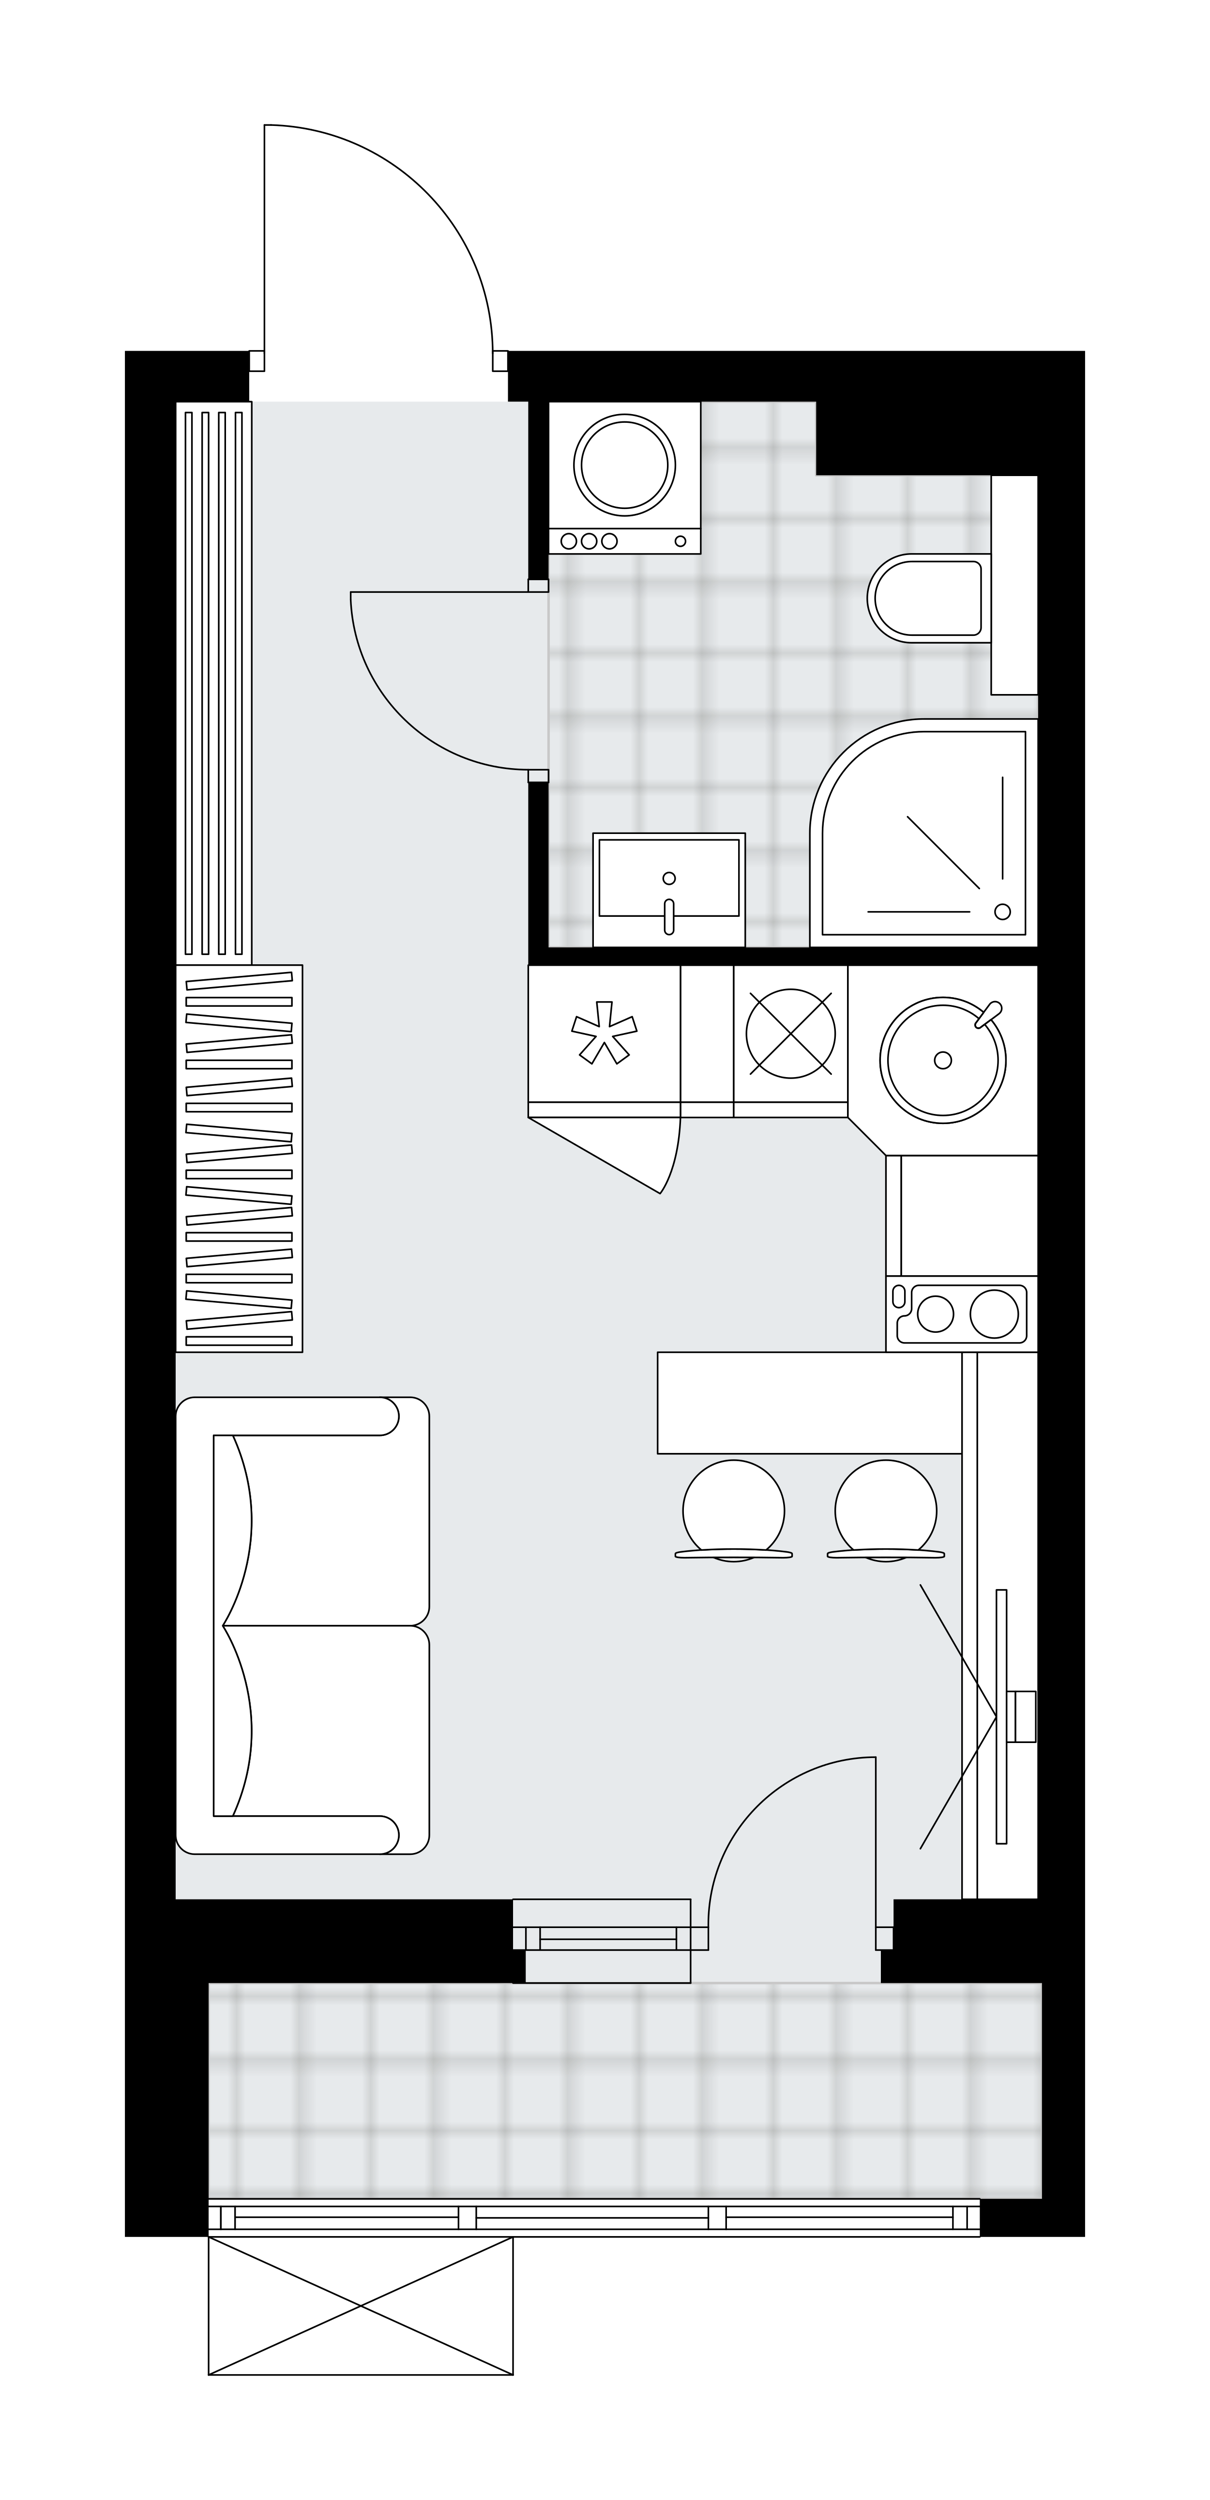 <svg xmlns="http://www.w3.org/2000/svg" xmlns:xlink="http://www.w3.org/1999/xlink" height="2000px" id="Layer_1" style="enable-background:new 0 0 968.64 2000;" version="1.1" viewBox="0 0 968.64 2000" width="968.64px" x="0px" y="0px" xml:space="preserve">
<style type="text/css">
	.st0{fill:none;}
	.st1{opacity:0.25;fill:none;stroke:#13110C;stroke-width:0.4;stroke-miterlimit:10;}
	.st2{fill:#FFFFFF;}
	.st3{fill:#E7EAEC;}
	.st4{fill:url(#SVGID_1_);stroke:#C8C8C8;stroke-width:2;stroke-linecap:round;stroke-linejoin:round;stroke-miterlimit:10;}
	
		.st5{fill:url(#SVGID_00000103255780208559472110000015698054828801455030_);stroke:#C8C8C8;stroke-width:2;stroke-linecap:round;stroke-linejoin:round;stroke-miterlimit:10;}
	.st6{fill:none;stroke:#000000;stroke-width:1.3;stroke-linecap:round;stroke-linejoin:round;stroke-miterlimit:10;}
	.st7{fill:#FFFFFF;stroke:#000000;stroke-width:1.3;stroke-linecap:round;stroke-linejoin:round;stroke-miterlimit:10;}
	.st8{fill:none;stroke:#000000;stroke-width:1.3;stroke-linecap:round;stroke-linejoin:round;}
	.st9{fill:none;stroke:#000000;stroke-width:1.3;stroke-linecap:round;stroke-linejoin:round;stroke-dasharray:9.862,9.862;}
	.st10{fill:none;stroke:#000000;stroke-width:1.3;stroke-linecap:round;stroke-linejoin:round;stroke-dasharray:10.084,10.084;}
	.st11{font-family:'Arial-BoldMT';}
	.st12{font-size:106.437px;}
	.st13{font-size:90.062px;}
	.st14{font-family:'ArialMT';}
	.st15{font-size:40px;}
</style>
<pattern height="14.57" id="New_Pattern_Swatch_2" patternUnits="userSpaceOnUse" style="overflow:visible;" viewBox="7.49 -22.06 14.57 14.57" width="14.57" x="1769.24" y="-21.48">
	<g>
		<rect class="st0" height="14.57" width="14.57" x="7.49" y="-22.06" />
		<g>
			<rect class="st1" height="7.29" width="7.29" x="14.77" y="-7.49" />
		</g>
		<g>
			<rect class="st1" height="7.29" width="7.29" x="0.2" y="-7.49" />
		</g>
		<g>
			<rect class="st1" height="7.29" width="7.29" x="22.06" y="-14.77" />
		</g>
		<g>
			<rect class="st1" height="7.29" width="7.29" x="7.49" y="-14.77" />
			<rect class="st1" height="7.29" width="7.29" x="14.77" y="-22.06" />
		</g>
		<g>
			<rect class="st1" height="7.29" width="7.29" x="0.2" y="-22.06" />
		</g>
		<g>
			<rect class="st1" height="7.29" width="7.29" x="22.06" y="-29.35" />
		</g>
		<g>
			<rect class="st1" height="7.29" width="7.29" x="7.49" y="-29.35" />
		</g>
	</g>
</pattern>
<path class="st2" d="M831.07,280.72h37.57v1238.76v40.62v26.4  v172.61v30.46h-83.63c0,0.36-0.29,0.65-0.65,0.65H411.36V1900c0,0,0,0.01,0,0.01c0,0.04-0.02,0.08-0.03,0.12  c-0.01,0.04-0.01,0.09-0.03,0.13c0,0,0,0.01,0,0.01c0,0.01-0.01,0.01-0.01,0.02c-0.05,0.09-0.12,0.17-0.2,0.23  c-0.02,0.02-0.04,0.03-0.07,0.04c-0.09,0.05-0.2,0.09-0.31,0.09H167.01c-0.12,0-0.22-0.04-0.31-0.09c-0.02-0.01-0.04-0.03-0.07-0.04  c-0.08-0.06-0.15-0.14-0.2-0.23c0-0.01-0.01-0.01-0.01-0.02c0,0,0-0.01,0-0.01c-0.02-0.04-0.02-0.09-0.03-0.13  c-0.01-0.04-0.02-0.08-0.03-0.12c0,0,0-0.01,0-0.01v-110.43H100v-26.4v-40.62v-136.06v-67.01V529.49V382.26v-40.61v-60.92h40.61  h58.24c0-0.36,0.29-0.65,0.65-0.65h11.53V100c0-0.36,0.29-0.65,0.65-0.65h5.32c0,0,0,0,0,0c0.01,0,0.01,0,0.02,0  c47.97,1.42,92.8,21.17,126.23,55.6c32.8,33.79,51.13,78.13,51.81,125.12h11.57c0.36,0,0.65,0.29,0.65,0.65h246.09H831.07z" id="background" />
<g id="floor">
	<polygon class="st3" points="831.07,1573.29 831.07,321.33 140.62,321.33 140.62,1586.49 167.02,1586.49 167.02,1759.11    834.12,1759.11 834.12,1573.29  " />
	<pattern id="SVGID_1_" patternTransform="matrix(7.164 0 0 7.164 56880.355 41349.715)" xlink:href="#New_Pattern_Swatch_2">
	</pattern>
	<rect class="st4" height="172.61" width="667.1" x="167.02" y="1586.49" />
	
		<pattern id="SVGID_00000042727448868588107360000015825439933090426780_" patternTransform="matrix(7.164 0 0 7.164 56880.355 41349.715)" xlink:href="#New_Pattern_Swatch_2">
	</pattern>
	
		<polygon points="   831.07,555.89 831.07,380.22 653.38,380.22 653.38,321.33 439.14,321.33 439.14,380.22 439.14,422.88 439.14,757.94 616.32,757.94    616.32,757.95 831.07,757.95 831.07,555.89  " style="fill:url(#SVGID_00000042727448868588107360000015825439933090426780_);stroke:#C8C8C8;stroke-width:2;stroke-linecap:round;stroke-linejoin:round;stroke-miterlimit:10;" />
	<g id="LINE_00000133523069853985080810000016978041311099077251_">
		<line class="st6" x1="167.01" x2="784.36" y1="1759.11" y2="1759.11" />
	</g>
	<g id="LINE_00000004522580177663611210000010677785405789465489_">
		<line class="st6" x1="176.81" x2="176.81" y1="1765.2" y2="1783.48" />
	</g>
	<g id="LINE_00000085225878148769578630000015766844413404862641_">
		<line class="st6" x1="774.21" x2="774.21" y1="1765.2" y2="1783.48" />
	</g>
	<g id="LINE_00000066504147764068680300000008296107315059631789_">
		<line class="st6" x1="367.04" x2="188.18" y1="1773.83" y2="1773.83" />
	</g>
	<g id="LINE_00000026132262388112411000000007802340647531230094_">
		<line class="st6" x1="762.84" x2="581.29" y1="1773.83" y2="1773.83" />
	</g>
	<g id="LINE_00000021096253179632478140000011839709211422051461_">
		<line class="st6" x1="762.84" x2="762.84" y1="1783.48" y2="1765.2" />
	</g>
	<g id="LINE_00000046318444244466186580000006241359618739797688_">
		<line class="st6" x1="176.81" x2="176.81" y1="1765.2" y2="1783.48" />
	</g>
	<g id="LINE_00000109008298653404579340000007095925539060340157_">
		<line class="st6" x1="188.18" x2="188.18" y1="1783.48" y2="1765.2" />
	</g>
	<g id="LINE_00000041993427045060861840000017871172663420128142_">
		<line class="st6" x1="381.26" x2="381.26" y1="1765.2" y2="1783.48" />
	</g>
	<g id="LINE_00000121994897413131904140000001982274152246361005_">
		<line class="st6" x1="381.26" x2="367.04" y1="1783.48" y2="1783.48" />
	</g>
	<g id="LINE_00000070829242767459257040000009626841554844595588_">
		<line class="st6" x1="367.04" x2="367.04" y1="1783.48" y2="1765.2" />
	</g>
	<g id="LINE_00000147926202035054141910000015211624363655909815_">
		<line class="st6" x1="367.04" x2="381.26" y1="1765.2" y2="1765.2" />
	</g>
	<g id="LINE_00000181084576776892551140000006896760521704652700_">
		<line class="st6" x1="784.36" x2="167.01" y1="1789.57" y2="1789.57" />
	</g>
	<g id="LINE_00000042720459020404630500000006688988477603159946_">
		<line class="st6" x1="581.29" x2="581.29" y1="1765.2" y2="1783.48" />
	</g>
	<g id="LINE_00000054237967202703056120000002632380581830188167_">
		<line class="st6" x1="581.29" x2="567.07" y1="1783.48" y2="1783.48" />
	</g>
	<g id="LINE_00000137834081713243108250000004176464623264905108_">
		<line class="st6" x1="567.07" x2="567.07" y1="1783.48" y2="1765.2" />
	</g>
	<g id="LINE_00000125578139213407663420000011427655126853229727_">
		<line class="st6" x1="567.07" x2="581.29" y1="1765.2" y2="1765.2" />
	</g>
	<g id="LINE_00000145059658823203102880000016092645172599685040_">
		<line class="st6" x1="567.07" x2="381.26" y1="1774.34" y2="1774.34" />
	</g>
	<g id="LWPOLYLINE_00000152974951850385321060000010842539542011464589_">
		<line class="st6" x1="581.29" x2="784.36" y1="1765.2" y2="1765.2" />
	</g>
	<g id="LWPOLYLINE_00000116212455470730565480000007282114464179076488_">
		<line class="st6" x1="567.07" x2="381.26" y1="1765.2" y2="1765.2" />
	</g>
	<g id="LWPOLYLINE_00000043425876343923819160000013910488038626524333_">
		<line class="st6" x1="367.04" x2="167.01" y1="1765.2" y2="1765.2" />
	</g>
	<g id="LWPOLYLINE_00000116212097167653052400000017560962680275980478_">
		<line class="st6" x1="581.29" x2="784.36" y1="1783.48" y2="1783.48" />
	</g>
	<g id="LWPOLYLINE_00000044139350197182602170000006786674609418118826_">
		<line class="st6" x1="567.07" x2="381.26" y1="1783.48" y2="1783.48" />
	</g>
	<g id="LWPOLYLINE_00000023971997813973161140000012928522107914164869_">
		<line class="st6" x1="367.04" x2="167.01" y1="1783.48" y2="1783.48" />
	</g>
	<g id="LINE_00000122722607739215479630000012265659655900518581_">
		<line class="st6" x1="552.86" x2="410.71" y1="1541.82" y2="1541.82" />
	</g>
	<g id="LINE_00000139982158411133916720000016153195130942784184_">
		<line class="st6" x1="552.86" x2="410.71" y1="1560.09" y2="1560.09" />
	</g>
	<g id="LINE_00000081628209066720192490000000613858022957616007_">
		<line class="st6" x1="541.49" x2="432.38" y1="1551.45" y2="1551.45" />
	</g>
	<g id="LINE_00000143579806756608842710000016291618796107993487_">
		<line class="st6" x1="421" x2="421" y1="1541.82" y2="1560.09" />
	</g>
	<g id="LINE_00000023277399966594262890000013352124482600505754_">
		<line class="st6" x1="541.49" x2="541.49" y1="1541.82" y2="1560.09" />
	</g>
	<g id="LINE_00000168819264581125320320000015538031747721379485_">
		<line class="st6" x1="552.86" x2="410.71" y1="1519.48" y2="1519.48" />
	</g>
	<g id="LINE_00000023986568902292216820000013170064438240337086_">
		<line class="st6" x1="410.71" x2="552.86" y1="1586.49" y2="1586.49" />
	</g>
	<g id="LINE_00000133525761288184352400000009094962132875048837_">
		<line class="st6" x1="432.38" x2="432.38" y1="1541.8" y2="1560.08" />
	</g>
	<g id="LINE_00000028283069214531716030000014064246918598577056_">
		<line class="st6" x1="552.86" x2="552.86" y1="1519.48" y2="1586.49" />
	</g>
	<g id="LWPOLYLINE_00000141427905939049463680000016030501343842711936_">
		<rect class="st6" height="16.25" width="12.18" x="394.46" y="280.72" />
	</g>
	<g id="LWPOLYLINE_00000101099530719230325440000005248733525137011120_">
		<rect class="st6" height="16.25" width="12.18" x="199.51" y="280.72" />
	</g>
	<g id="LWPOLYLINE_00000070094924005518040980000011820688564681681029_">
		<path class="st6" d="M217.01,100c98.84,2.93,177.44,83.89,177.44,182.77" />
	</g>
	<g id="LINE_00000159439302067711363590000016083985368896638098_">
		<line class="st6" x1="211.69" x2="211.69" y1="282.77" y2="100" />
	</g>
	<g id="LINE_00000145027917499532655310000017505569232398890674_">
		<line class="st6" x1="211.69" x2="217.01" y1="100" y2="100" />
	</g>
	<g id="LWPOLYLINE_00000074440084662881426030000004788471638285446019_">
		<rect class="st6" height="10.15" width="16.25" x="422.89" y="463.49" />
	</g>
	<g id="LWPOLYLINE_00000057863730358579206500000012823937137752840346_">
		<rect class="st6" height="10.15" width="16.25" x="422.89" y="615.79" />
	</g>
	<g id="LINE_00000004531910363337487700000003569010528983553159_">
		<line class="st6" x1="422.89" x2="439.14" y1="463.49" y2="463.49" />
	</g>
	<g id="LINE_00000140015784762650806120000014069044980542633630_">
		<line class="st6" x1="422.89" x2="439.14" y1="625.95" y2="625.95" />
	</g>
	<g id="LINE_00000059292650632121818710000009210643530510467492_">
		<line class="st6" x1="422.89" x2="280.74" y1="473.64" y2="473.64" />
	</g>
	<g id="ARC_00000057117287143898453110000010361240817438359439_">
		<path class="st6" d="M422.89,615.79c-76.14-0.05-138.77-59.99-142.15-136.06" />
	</g>
	<g id="LINE_00000026138985507138247660000009810425534386056122_">
		<line class="st6" x1="280.74" x2="280.74" y1="473.64" y2="479.73" />
	</g>
	<g id="ARC_00000026866619913345423700000012277289410274586781_">
		<path class="st6" d="M567.07,1541.82c-0.01-0.66-0.01-1.33-0.02-1.99c-0.01-74.04,60.01-134.06,134.04-134.07" />
	</g>
	<g id="LINE_00000013167590946858006820000003239685826201246869_">
		<line class="st6" x1="701.1" x2="701.1" y1="1541.82" y2="1405.76" />
	</g>
	<g id="LINE_00000061468124390732315090000016269184573487385495_">
		<line class="st6" x1="552.86" x2="567.07" y1="1541.82" y2="1541.82" />
	</g>
	<g id="LINE_00000062910378354136475820000016588677722110953876_">
		<line class="st6" x1="567.07" x2="567.07" y1="1541.82" y2="1560.09" />
	</g>
	<g id="LINE_00000073710695666450918290000006840869481564035223_">
		<line class="st6" x1="567.07" x2="552.86" y1="1560.09" y2="1560.09" />
	</g>
	<g id="LINE_00000070808690337587581180000010536471491842957725_">
		<line class="st6" x1="715.32" x2="701.1" y1="1560.09" y2="1560.09" />
	</g>
	<g id="LINE_00000165193982871422929070000004039057083125789071_">
		<line class="st6" x1="701.1" x2="701.1" y1="1560.09" y2="1541.82" />
	</g>
	<g id="LINE_00000119811333178579468140000011422600468247595449_">
		<line class="st6" x1="701.1" x2="715.32" y1="1541.82" y2="1541.82" />
	</g>
	<g id="LINE_00000060740371629248865020000010539233588520414609_">
		<line class="st6" x1="715.32" x2="715.32" y1="1560.09" y2="1541.82" />
	</g>
	<g id="LINE_00000096058024917658421330000009645105447580471453_">
		<line class="st6" x1="410.71" x2="167.01" y1="1900" y2="1900" />
	</g>
	<g id="LINE_00000088099656689365466590000000429440275986940837_">
		<line class="st6" x1="167.01" x2="167.01" y1="1900" y2="1789.57" />
	</g>
	<g id="LINE_00000082327051118673208580000014850624268621037701_">
		<line class="st6" x1="410.71" x2="410.71" y1="1789.57" y2="1900" />
	</g>
	<g id="LWPOLYLINE_00000154398275046937490810000013813716748839134121_">
		<line class="st6" x1="167.01" x2="410.71" y1="1789.57" y2="1900" />
	</g>
	<g id="LWPOLYLINE_00000171678258723361740650000013248436406849015434_">
		<line class="st6" x1="410.71" x2="167.01" y1="1789.57" y2="1900" />
	</g>
	<polygon points="410.71,1519.48 140.62,1519.48 140.62,529.49 140.62,382.26 140.62,341.64 140.62,321.33 199.51,321.33    199.51,280.72 140.62,280.72 100,280.72 100,341.64 100,382.26 100,529.49 100,1519.48 100,1586.49 100,1722.55 100,1763.17    100,1789.57 167.01,1789.57 167.01,1763.17 167.01,1722.55 167.01,1586.49 410.71,1586.49 420.86,1586.49 420.86,1560.09    410.71,1560.09  " />
	<polygon points="653.38,280.72 406.64,280.72 406.64,321.33 422.89,321.33 422.89,463.49 439.14,463.49 439.14,321.33    653.38,321.33 653.38,380.22 831.07,380.22 831.07,757.94 439.14,757.94 439.14,625.95 422.89,625.95 422.89,757.94 422.89,772.16    831.07,772.16 831.07,1519.48 715.32,1519.48 715.32,1560.09 705.16,1560.09 705.16,1586.49 834.12,1586.49 834.12,1759.11    784.36,1759.11 784.36,1789.57 868.64,1789.57 868.64,1759.11 868.64,1586.49 868.64,1560.09 868.64,1519.48 868.64,280.72    831.07,280.72  " />
</g>
<g id="mebel">
	<g>
		
			<rect class="st7" height="450.76" transform="matrix(-1 -8.978120e-11 8.978120e-11 -1 342.157 1093.443)" width="60.92" x="140.62" y="321.34" />
		<rect class="st7" height="433.36" width="5.17" x="188.51" y="330.04" />
		<rect class="st7" height="433.36" width="5.17" x="175.12" y="330.04" />
		<rect class="st7" height="433.36" width="5.17" x="161.82" y="330.04" />
		<rect class="st7" height="433.36" width="5.17" x="148.48" y="330.04" />
	</g>
	<g>
		
			<rect class="st7" height="309.72" transform="matrix(-1 -2.779782e-10 2.779782e-10 -1 382.772 1853.928)" width="101.54" x="140.62" y="772.1" />
		<g>
			
				<rect class="st7" height="6.72" transform="matrix(-1 -2.692110e-10 2.692110e-10 -1 382.772 2145.65)" width="84.61" x="149.08" y="1069.46" />
			
				<rect class="st7" height="6.72" transform="matrix(-1 -2.693398e-10 2.693398e-10 -1 382.772 2045.693)" width="84.61" x="149.08" y="1019.48" />
			
				<rect class="st7" height="6.72" transform="matrix(-1 -2.707586e-10 2.707586e-10 -1 382.772 1979.055)" width="84.61" x="149.08" y="986.17" />
			
				<rect class="st7" height="6.72" transform="matrix(-1 -2.692967e-10 2.692967e-10 -1 382.772 1879.098)" width="84.61" x="149.08" y="936.19" />
			
				<rect class="st7" height="6.72" transform="matrix(-0.996 -0.087 0.087 -0.996 291.444 2091.737)" width="84.61" x="149.08" y="1036.14" />
			
				<rect class="st7" height="6.72" transform="matrix(-0.996 -0.087 0.087 -0.996 298.704 1925.458)" width="84.61" x="149.08" y="952.85" />
			
				<rect class="st7" height="6.72" transform="matrix(-0.996 0.087 -0.087 -0.996 474.094 2091.632)" width="84.61" x="149.08" y="1052.8" />
			
				<rect class="st7" height="6.72" transform="matrix(-0.996 0.087 -0.087 -0.996 469.738 1991.865)" width="84.61" x="149.08" y="1002.82" />
			
				<rect class="st7" height="6.72" transform="matrix(-0.996 0.087 -0.087 -0.996 466.834 1925.353)" width="84.61" x="149.08" y="969.51" />
			
				<rect class="st7" height="6.72" transform="matrix(-0.996 -0.087 0.087 -0.996 303.06 1825.692)" width="84.61" x="149.08" y="902.87" />
			
				<rect class="st7" height="6.72" transform="matrix(-0.996 0.087 -0.087 -0.996 462.478 1825.586)" width="84.61" x="149.08" y="919.53" />
			
				<rect class="st7" height="6.72" transform="matrix(-1 -2.692754e-10 2.692754e-10 -1 382.772 1772.093)" width="84.61" x="149.08" y="882.68" />
			
				<rect class="st7" height="6.72" transform="matrix(-1 -2.692967e-10 2.692967e-10 -1 382.772 1703.211)" width="84.61" x="149.08" y="848.24" />
			
				<rect class="st7" height="6.72" transform="matrix(-0.996 0.087 -0.087 -0.996 457.815 1718.785)" width="84.61" x="149.08" y="866.02" />
			
				<rect class="st7" height="6.72" transform="matrix(-1 -2.681576e-10 2.681576e-10 -1 382.772 1602.874)" width="84.61" x="149.08" y="798.07" />
			
				<rect class="st7" height="6.72" transform="matrix(-0.996 -0.087 0.087 -0.996 310.742 1649.76)" width="84.61" x="149.08" y="814.73" />
			
				<rect class="st7" height="6.72" transform="matrix(-0.996 0.087 -0.087 -0.996 454.797 1649.655)" width="84.61" x="149.08" y="831.39" />
			
				<rect class="st7" height="6.72" transform="matrix(-0.996 0.087 -0.087 -0.996 450.441 1549.888)" width="84.61" x="149.08" y="781.42" />
		</g>
	</g>
	<g>
		
			<rect class="st7" height="109.66" transform="matrix(-8.990693e-11 1 -1 -8.990693e-11 1748.937 196.439)" width="96.43" x="728.04" y="917.86" />
		
			<rect class="st7" height="12.18" transform="matrix(-8.990693e-11 1 -1 -8.990693e-11 1688.014 257.362)" width="96.43" x="667.11" y="966.6" />
	</g>
	<g>
		<rect class="st7" height="109.66" width="42.65" x="544.74" y="772.17" />
		<rect class="st7" height="12.18" width="42.65" x="544.74" y="881.83" />
	</g>
	<g>
		<path class="st7" d="M304.09,1148.32L304.09,1148.32c8.41,0,15.23-6.82,15.23-15.23l0,0c0-8.41-6.82-15.23-15.23-15.23h0h24.31    c8.44,0,15.29,6.84,15.29,15.29v152.18c0,8.42-6.89,15.3-15.3,15.3l-150.11,0c0,0,46.2-68.68,8.1-152.3H304.09z" />
		<path class="st7" d="M304.09,1452.94L304.09,1452.94c8.41,0,15.23,6.82,15.23,15.23l0,0c0,8.41-6.82,15.23-15.23,15.23h0h24.31    c8.44,0,15.29-6.84,15.29-15.29v-152.18c0-8.42-6.89-15.3-15.3-15.3l-150.11,0c0,0,46.2,68.68,8.1,152.3H304.09z" />
		<path class="st7" d="M155.85,1117.86h148.25c8.41,0,15.23,6.82,15.23,15.23l0,0c0,8.41-6.82,15.23-15.23,15.23H171.08v304.61    h133.01c8.41,0,15.23,6.82,15.23,15.23v0c0,8.41-6.82,15.23-15.23,15.23H155.85c-8.41,0-15.23-6.82-15.23-15.23v-335.07    C140.62,1124.72,147.47,1117.86,155.85,1117.86z" />
		<path class="st7" d="M186.37,1452.94c38.11-83.62-8.1-152.3-8.1-152.3v-0.01c0,0,46.2-68.68,8.1-152.3h-15.3v304.61    L186.37,1452.94z" />
	</g>
	<g>
		<g>
			<g id="LINE_00000122709317740118322290000014124422869778188184_">
				<path class="st7" d="M667.01,1241.53c24.58-3.09,59.87-3.09,84.45,0c2.84,0.36,4.48,0.89,4.48,1.45v0.14v2.01      c0,0.6-3.18,1.09-7.11,1.09c-26.33-0.42-52.87-0.42-79.2,0c-3.93,0-7.11-0.49-7.11-1.09v-2.01v-0.14      C662.53,1242.42,664.17,1241.89,667.01,1241.53z" />
			</g>
			<g>
				<path class="st7" d="M693.16,1246.04c4.93,2.13,10.36,3.32,16.07,3.32s11.14-1.19,16.07-3.32      C714.58,1245.97,703.88,1245.97,693.16,1246.04z" />
				<path class="st7" d="M683.36,1240.06c16.56-1.07,35.18-1.07,51.74,0c9.01-7.45,14.75-18.71,14.75-31.31      c0-22.43-18.18-40.61-40.61-40.61c-22.43,0-40.62,18.18-40.62,40.61C668.62,1221.35,674.36,1232.61,683.36,1240.06z" />
			</g>
		</g>
		<g>
			<g id="LINE_00000156571218655868087390000004952272089736971948_">
				<path class="st7" d="M545.17,1241.53c24.58-3.09,59.87-3.09,84.45,0c2.84,0.36,4.48,0.89,4.48,1.45v0.14v2.01      c0,0.6-3.18,1.09-7.11,1.09c-26.33-0.42-52.87-0.42-79.2,0c-3.93,0-7.11-0.49-7.11-1.09v-2.01v-0.14      C540.68,1242.42,542.33,1241.89,545.17,1241.53z" />
			</g>
			<g>
				<path class="st7" d="M571.32,1246.04c4.93,2.13,10.36,3.32,16.07,3.32c5.71,0,11.14-1.19,16.07-3.32      C592.74,1245.97,582.04,1245.97,571.32,1246.04z" />
				<path class="st7" d="M561.52,1240.06c16.56-1.07,35.18-1.07,51.74,0c9.01-7.45,14.75-18.71,14.75-31.31      c0-22.43-18.18-40.61-40.61-40.61c-22.43,0-40.62,18.18-40.62,40.61C546.77,1221.35,552.51,1232.61,561.52,1240.06z" />
			</g>
		</g>
		
			<rect class="st7" height="81.23" transform="matrix(-1 -8.987090e-11 8.987090e-11 -1 1296.622 2244.881)" width="243.69" x="526.47" y="1081.83" />
	</g>
	<g>
		<g>
			
				<rect class="st7" height="48.74" transform="matrix(1.291772e-10 -1 1 1.291772e-10 -493.958 2107.367)" width="437.63" x="587.89" y="1276.29" />
			
				<rect class="st7" height="12.18" transform="matrix(1.278700e-10 -1 1 1.278700e-10 -524.419 2076.905)" width="437.63" x="557.43" y="1294.57" />
		</g>
		<g>
			<g>
				<g id="LINE_00000123436848447085592210000017348829016477535625_">
					<line class="st7" x1="797.7" x2="736.78" y1="1373.49" y2="1479.01" />
				</g>
				<g id="LINE_00000018205250256591960210000008281685996399029129_">
					<line class="st7" x1="797.7" x2="736.78" y1="1373.49" y2="1267.97" />
				</g>
			</g>
			<rect class="st7" height="203.08" width="8.12" x="797.7" y="1271.95" />
			
				<rect class="st7" height="40.62" transform="matrix(-1 -8.854840e-11 8.854840e-11 -1 1618.753 2746.972)" width="7.11" x="805.82" y="1353.18" />
			<rect class="st7" height="40.62" width="16.25" x="812.93" y="1353.18" />
		</g>
	</g>
	<g>
		
			<rect class="st7" height="121.85" transform="matrix(-1.836970e-16 1 -1 -1.836970e-16 1821.507 281.205)" width="60.92" x="739.69" y="990.43" />
		<path class="st7" d="M816.14,1028.29h-80.58c-3.18,0-5.76,2.58-5.76,5.76v12.92c0,3.18-2.58,5.76-5.76,5.76l0,0    c-3.18,0-5.76,2.58-5.76,5.76v10.11c0,3.18,2.58,5.76,5.76,5.76h92.09c3.18,0,5.76-2.58,5.76-5.76v-34.54    C821.9,1030.87,819.32,1028.29,816.14,1028.29z" />
		<path class="st7" d="M714.79,1041.36v-8.27c0-2.65,2.15-4.8,4.8-4.8l0,0c2.65,0,4.8,2.15,4.8,4.8v8.27c0,2.65-2.15,4.8-4.8,4.8    l0,0C716.94,1046.15,714.79,1044,714.79,1041.36z" />
		<circle class="st7" cx="748.99" cy="1051.31" r="14.35" />
		<circle class="st7" cx="796" cy="1051.31" r="19.19" />
	</g>
	<g>
		
			<rect class="st7" height="109.66" transform="matrix(-1 -1.224647e-16 1.224647e-16 -1 967.63 1653.977)" width="121.85" x="422.89" y="772.16" />
		
			<rect class="st7" height="12.18" transform="matrix(-1 -1.224647e-16 1.224647e-16 -1 967.63 1775.823)" width="121.85" x="422.89" y="881.82" />
		<polygon class="st7" points="487.94,821.32 489.91,801.6 477.72,801.6 479.69,821.32 461.56,813.35 457.79,824.94 477.15,829.16     463.97,843.94 473.82,851.11 483.82,834 493.81,851.11 503.66,843.94 490.48,829.16 509.84,824.94 506.07,813.35   " />
		<path class="st7" d="M422.89,894l105.52,60.92c0,0,14.7-17.15,16.32-60.92H422.89z" />
	</g>
	<g>
		<rect class="st7" height="109.66" width="91.38" x="587.38" y="772.16" />
		<rect class="st7" height="12.18" width="91.38" x="587.38" y="881.82" />
		<circle class="st7" cx="633.07" cy="826.99" r="35.54" />
		<line class="st7" x1="665.38" x2="600.77" y1="794.68" y2="859.3" />
		<line class="st7" x1="665.38" x2="600.77" y1="859.3" y2="794.68" />
	</g>
	<g>
		<polygon class="st7" points="709.23,924.46 831.07,924.46 831.07,772.16 678.77,772.16 678.77,894   " />
		<g id="ARC_00000054972035379046132530000000961062293261696907_">
			<path class="st7" d="M792.26,803.47c0.31-0.42,0.68-0.79,1.1-1.1c2.38-1.77,5.75-1.28,7.52,1.1c1.77,2.38,1.28,5.75-1.1,7.52     l-15.24,11.36c-0.8,0.43-1.76,0.43-2.56,0c-1.31-0.71-1.79-2.34-1.09-3.64L792.26,803.47z" />
		</g>
		<path class="st7" d="M793.34,815.79l-8.8,6.56c-0.8,0.43-1.76,0.43-2.56,0c-1.31-0.71-1.79-2.34-1.09-3.64l6.56-8.8    c-8.78-7.45-20.12-11.96-32.54-11.96c-27.81,0-50.36,22.55-50.36,50.36s22.55,50.36,50.36,50.36c27.81,0,50.36-22.55,50.36-50.36    C805.28,835.91,800.78,824.57,793.34,815.79z" />
		<path class="st7" d="M793.34,815.79l-8.8,6.56c-0.8,0.43-1.76,0.43-2.56,0c-1.31-0.71-1.79-2.34-1.09-3.64l6.56-8.8    c-8.78-7.45-20.12-11.96-32.54-11.96c-27.81,0-50.36,22.55-50.36,50.36s22.55,50.36,50.36,50.36c27.81,0,50.36-22.55,50.36-50.36    C805.28,835.91,800.78,824.57,793.34,815.79z" />
		<path class="st7" d="M784.54,822.35c-0.8,0.43-1.76,0.43-2.56,0c-1.31-0.71-1.79-2.34-1.09-3.64l2.8-3.75    c-7.72-6.67-17.76-10.73-28.77-10.73c-24.35,0-44.08,19.74-44.08,44.08c0,24.35,19.74,44.08,44.08,44.08    c24.35,0,44.08-19.74,44.08-44.08c0-11-4.05-21.03-10.71-28.75L784.54,822.35z" />
		<circle class="st7" cx="754.92" cy="848.31" r="6.68" />
	</g>
	<g>
		
			<rect class="st7" height="37.57" transform="matrix(-3.583374e-11 1 -1 -3.583374e-11 1280.343 -344.236)" width="175.66" x="724.46" y="449.27" />
		<g>
			<path class="st7" d="M694.27,478.68L694.27,478.68c0-19.63,15.91-35.54,35.54-35.54h63.7v71.08h-63.7     C710.18,514.22,694.27,498.31,694.27,478.68z" />
			<path class="st7" d="M700.57,478.68L700.57,478.68c0-16.26,13.18-29.45,29.45-29.45h49.27c3.36,0,6.09,2.73,6.09,6.09v46.71     c0,3.36-2.73,6.09-6.09,6.09h-49.27C713.75,508.13,700.57,494.95,700.57,478.68z" />
		</g>
	</g>
	<g>
		<rect class="st7" height="20.31" width="121.85" x="439.14" y="422.87" />
		<rect class="st7" height="101.54" width="121.85" x="439.14" y="321.33" />
		<g id="CIRCLE_00000096019531130340132610000006301907905502293695_">
			<circle class="st7" cx="500.06" cy="372.1" r="40.62" />
		</g>
		<g id="CIRCLE_00000145031560089191226780000005615621448733626021_">
			<circle class="st7" cx="500.06" cy="372.1" r="34.52" />
		</g>
		<g id="CIRCLE_00000151508823041814226230000012817577800182187950_">
			<circle class="st7" cx="544.74" cy="433.02" r="4.06" />
		</g>
		<g id="CIRCLE_00000149383663319530105440000006380589763677520265_">
			<circle class="st7" cx="487.88" cy="433.02" r="6.09" />
		</g>
		<g id="CIRCLE_00000130619308360100440730000009653563616510632378_">
			<circle class="st7" cx="471.63" cy="433.02" r="6.09" />
		</g>
		<g id="CIRCLE_00000098902887424217582300000016487051552099739054_">
			<circle class="st7" cx="455.38" cy="433.02" r="6.09" />
		</g>
	</g>
	<g>
		
			<rect class="st7" height="91.38" transform="matrix(-1 -1.224647e-16 1.224647e-16 -1 1071.366 1424.502)" width="121.85" x="474.76" y="666.56" />
		
			<rect class="st7" height="60.92" transform="matrix(-1 -1.224647e-16 1.224647e-16 -1 1071.408 1404.734)" width="111.69" x="479.86" y="671.91" />
		<path class="st7" d="M535.7,719.49L535.7,719.49c1.98,0,3.59,1.61,3.59,3.59v21.05c0,1.98-1.61,3.59-3.59,3.59l0,0    c-1.98,0-3.59-1.61-3.59-3.59v-21.05C532.11,721.09,533.72,719.49,535.7,719.49z" />
		<circle class="st7" cx="535.7" cy="702.76" r="4.77" />
	</g>
	<g>
		<path class="st7" d="M648.31,666.67v91.28h182.77V575.18H739.8C689.27,575.18,648.31,616.14,648.31,666.67z" />
		<path class="st7" d="M658.46,666.55v81.24h162.46V585.33h-81.24C694.82,585.33,658.46,621.69,658.46,666.55z" />
		<circle class="st7" cx="802.64" cy="729.51" r="6.09" />
		<line class="st7" x1="802.64" x2="802.64" y1="703.11" y2="621.88" />
		<line class="st7" x1="783.98" x2="726.54" y1="710.85" y2="653.41" />
		<line class="st7" x1="776.24" x2="695.01" y1="729.51" y2="729.51" />
	</g>
</g>
</svg>
